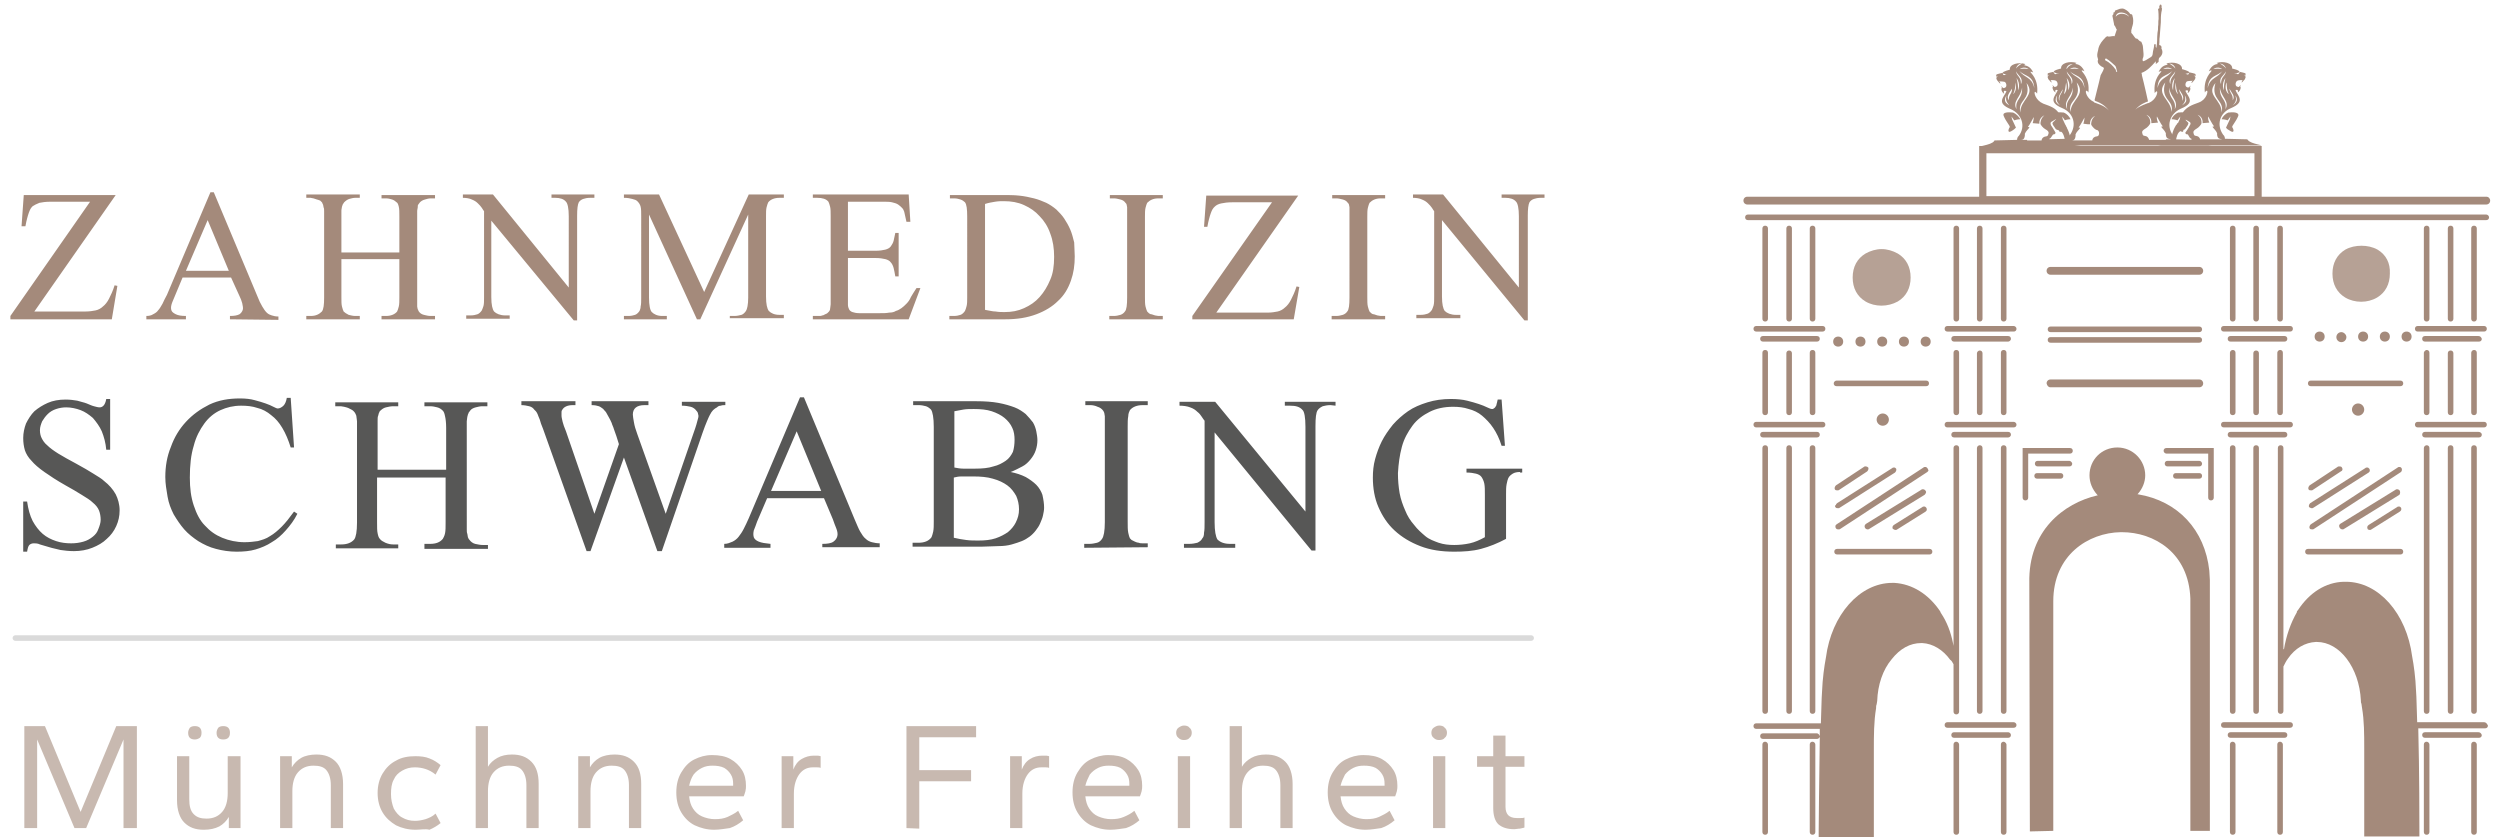 <?xml version="1.0"?>
<svg xmlns="http://www.w3.org/2000/svg" version="1.1" id="Logo" x="0" y="0" viewBox="0 0 447.9 150.8" xml:space="preserve" width="238" height="80">
  <style>
    .st0{fill:#a48a7b}.st4{fill:none}.st5{opacity:.8;fill:#a48a7b;enable-background:new}
  </style>
  <path class="st0" d="M19.7 57.3H1.5v-.6l14.3-20.5H8.7c-.9 0-1.5.1-2 .2-.5.2-.9.4-1.2.6-.1.1-.3.3-.4.5s-.2.4-.3.7c-.1.3-.2.6-.3 1-.1.4-.2.8-.3 1.4h-.7l.4-5.6h16.5L5.8 55.9H15c.7 0 1.3-.1 1.8-.2s1-.4 1.3-.7c.4-.3.8-.8 1.1-1.4.3-.6.7-1.4 1-2.4l.5.1-1 6zm21.2 0v-.6c.8 0 1.3-.1 1.7-.3.3-.2.5-.5.6-.8s0-.7-.1-1.2c-.1-.4-.3-.9-.5-1.3l-1.5-3.3h-8.7l-1.5 3.6c-.2.5-.4.9-.5 1.3-.1.4-.1.7 0 1s.4.5.8.7c.4.2 1 .3 1.8.3v.6h-7.1v-.6c.5 0 .9-.1 1.2-.3.4-.2.7-.4.9-.7.3-.3.5-.7.8-1.2.2-.5.5-1 .8-1.6l7.8-18.4h.6l7.8 18.6c.3.8.6 1.4.9 1.9.3.5.5.8.8 1.1s.6.4.9.5c.3.1.7.2 1.2.2v.6l-8.7-.1zm-4-17.8L33 48.6h7.7l-3.8-9.1zm31.2 17.8v-.6h.8c.9 0 1.6-.3 2-.8.1-.2.2-.5.3-.9.1-.4.1-1 .1-1.7v-6.8H60.9v6.8c0 .8 0 1.3.1 1.7s.2.7.3.9c.2.2.5.4.9.6.4.1.8.2 1.2.2h.8v.6h-9.6v-.6h.8c.9 0 1.5-.3 2-.8.3-.4.4-1.2.4-2.5V37.9c0-.3 0-.5-.1-.7 0-.2-.1-.4-.1-.5-.1-.1-.1-.3-.2-.4l-.3-.3c-.3-.1-.5-.2-.6-.2-.2-.1-.4-.1-.6-.2-.2 0-.4-.1-.5-.1h-.8v-.6h9.6v.6h-.8c-.4 0-.7.1-1.1.2-.3.1-.6.3-.9.6-.1.1-.1.2-.2.3-.1.1-.1.3-.2.5 0 .2-.1.4-.1.7v7.5h10.4v-6.4c0-.8 0-1.4-.1-1.8s-.2-.7-.4-.8c-.2-.2-.5-.4-.8-.5s-.7-.2-1.1-.2h-.8V35h9.6v.6h-.8c-.3 0-.7.1-1 .2-.4.1-.7.3-.9.5-.1.1-.2.3-.3.4-.1.1-.1.3-.1.5s-.1.4-.1.7V55c0 .2.1.4.1.5.1.1.1.3.2.4.2.3.5.5.9.6s.8.2 1.2.2h.8v.6h-9.6zm37.4-21.8c-.5 0-.9.1-1.2.2-.3.1-.6.3-.8.6-.2.4-.3 1.2-.3 2.4v18.8h-.6L87.8 39.6v13.7c0 1.4.2 2.2.5 2.6.4.4 1.1.7 2 .7h.8v.6h-7.8v-.6h.8c.5 0 .9-.1 1.2-.2.3-.1.6-.4.8-.7.1-.2.2-.5.3-.8.1-.4.1-.9.1-1.6V37.9c-.1-.1-.2-.3-.4-.6s-.4-.5-.7-.8c-.3-.3-.6-.5-1.1-.7-.4-.2-1-.3-1.6-.3v-.6h5.4l13.6 16.7V38.8c0-1.4-.2-2.3-.5-2.6-.4-.5-1.1-.7-1.9-.7h-.7v-.6h7.7v.6h-.8zm25.1 21.8v-.6h.8c.5 0 .9-.1 1.3-.2.3-.1.6-.4.8-.7s.4-1.1.4-2.4V38.5l-8.6 18.8h-.6l-8.6-18.8v14.9c0 1.4.2 2.3.5 2.6.4.4 1 .7 1.9.7h.8v.6h-7.7v-.6h.8c.5 0 .9-.1 1.2-.2.3-.1.6-.4.8-.7.1-.2.2-.5.2-.8.1-.4.1-.9.1-1.6V38.8c0-.7 0-1.3-.1-1.7s-.3-.7-.6-1c-.2-.2-.5-.3-.9-.4s-.8-.2-1.5-.2v-.6h6.3l8.1 17.5 8-17.5h6.3v.6h-.8c-.9 0-1.6.3-2 .8-.1.2-.2.5-.3.9s-.1.9-.1 1.5v14.5c0 1.4.2 2.2.5 2.6.4.4 1 .7 1.9.7h.8v.6h-9.7v.2zm32.1 0h-17.2v-.6h1.2c.1 0 .3 0 .5-.1.2 0 .3-.1.5-.2s.3-.1.4-.2l.3-.3c.1-.1.2-.3.2-.5s.1-.5.1-.8V38.8c0-.7 0-1.3-.1-1.7s-.2-.7-.3-.9c-.4-.5-1.1-.7-2-.7h-.8v-.6h17.2l.3 4.9h-.7c-.1-.3-.1-.6-.2-.9-.1-.3-.1-.6-.2-.9-.1-.3-.2-.5-.4-.7s-.4-.4-.7-.6c-.3-.2-.7-.3-1.1-.4-.4-.1-1-.1-1.7-.1h-6.2V45h4.9c.8 0 1.4-.1 1.8-.2.4-.1.8-.3 1-.6s.4-.6.5-1 .2-.9.3-1.4h.6v7.8h-.6c-.1-.6-.2-1.1-.3-1.5s-.3-.8-.5-1c-.2-.3-.6-.5-1-.6s-1-.2-1.8-.2h-4.9v8.4c0 .3.1.6.2.8.1.2.3.4.6.5s.7.2 1.2.2h3.8c.6 0 1.1 0 1.6-.1.5 0 .9-.1 1.2-.3.4-.1.7-.3 1-.5s.6-.5.9-.8c.3-.3.6-.7.8-1.2.3-.5.6-1 1-1.6h.7l-2.1 5.6zM192.5 46c0 1.6-.2 3-.7 4.4s-1.2 2.6-2.3 3.6c-1 1-2.3 1.8-3.9 2.4-1.6.6-3.4.9-5.6.9h-10v-.6h.8c.5 0 .9-.1 1.2-.2.3-.1.6-.4.8-.7.1-.2.2-.5.3-.9s.1-.9.1-1.6V38.9c0-1.4-.1-2.2-.4-2.6-.2-.2-.5-.4-.8-.5s-.7-.2-1.1-.2h-.8V35h9.1c1.2 0 2.4 0 3.3.1 1 .1 1.9.3 2.7.5s1.5.5 2.2.8c.6.3 1.2.7 1.8 1.2.5.5 1 1 1.4 1.6s.8 1.3 1.1 2 .5 1.5.7 2.3c0 .7.1 1.6.1 2.5zm-3.7.1c0-1.5-.2-2.9-.7-4.2-.4-1.2-1.1-2.3-1.9-3.1-.8-.9-1.7-1.5-2.8-2s-2.3-.7-3.6-.7c-.5 0-1 0-1.6.1s-1.2.2-1.8.4v19c.7.1 1.3.3 1.9.3.6.1 1.1.1 1.6.1 1.3 0 2.4-.2 3.5-.7s2-1.1 2.8-2 1.4-1.9 1.9-3.1c.5-1.1.7-2.5.7-4.1zm9.9 11.2v-.6h.8c.5 0 .8-.1 1.2-.2.3-.1.6-.3.8-.6.3-.3.4-1.2.4-2.5V37.2c0-.2-.1-.4-.1-.5s-.1-.2-.2-.3c-.2-.3-.5-.5-.9-.6s-.8-.2-1.1-.2h-.8V35h9.5v.6h-.8c-.9 0-1.5.3-2 .8-.1.2-.2.5-.3.9s-.1 1-.1 1.6v14.4c0 .7 0 1.3.1 1.7s.2.7.3.9l.3.3c.1.1.3.2.5.2.2.1.4.1.6.2.2 0 .4.1.6.1h.8v.6h-9.6zm33.1 0h-18.2v-.6l14.3-20.4h-7.1c-.9 0-1.5.1-2 .2s-.9.3-1.2.6c-.1.1-.3.3-.4.5-.1.2-.2.4-.3.7s-.2.6-.3 1-.2.8-.3 1.4h-.6l.4-5.6h16.5l-14.7 21h9.2c.7 0 1.3-.1 1.8-.2s1-.4 1.3-.7c.4-.3.8-.8 1.1-1.4.3-.6.7-1.4 1-2.4l.5.1-1 5.8zm6.8 0v-.6h.8c.5 0 .8-.1 1.2-.2.3-.1.6-.3.8-.6.3-.3.4-1.2.4-2.5V37.2c0-.2-.1-.4-.1-.5s-.1-.2-.2-.3c-.2-.3-.5-.5-.9-.6s-.8-.2-1.1-.2h-.8V35h9.5v.6h-.8c-.9 0-1.5.3-2 .8-.1.2-.2.5-.3.9s-.1 1-.1 1.6v14.4c0 .7 0 1.3.1 1.7s.2.7.3.9l.3.3c.1.1.3.2.5.2.2.1.4.1.6.2.2 0 .4.1.6.1h.8v.6h-9.6zm37.5-21.8c-.5 0-.9.1-1.2.2-.3.1-.6.3-.8.6-.2.4-.3 1.2-.3 2.4v18.8h-.6l-14.8-18v13.7c0 1.4.2 2.2.5 2.6.4.4 1.1.7 2 .7h.8v.6h-7.9v-.6h.8c.5 0 .9-.1 1.2-.2.3-.1.6-.4.8-.7.1-.2.2-.5.3-.8.1-.4.1-.9.1-1.6V37.9c-.1-.1-.2-.3-.4-.6s-.4-.5-.7-.8c-.3-.3-.6-.5-1.1-.7-.4-.2-1-.3-1.6-.3v-.6h5.4l13.6 16.7V38.8c0-1.4-.2-2.3-.5-2.6-.4-.5-1.1-.7-1.9-.7h-.7v-.6h7.7v.6h-.7z"/>
  <path d="M21.1 91.6c0 1-.2 1.9-.6 2.8s-1 1.7-1.7 2.3c-.7.7-1.6 1.2-2.6 1.6s-2.1.6-3.3.6c-.9 0-1.7-.1-2.4-.2-.7-.2-1.4-.3-2-.5-.7-.2-1.3-.4-1.7-.5-.4-.2-.8-.2-1.1-.2-.3 0-.6.1-.8.3-.2.2-.3.6-.4 1.2h-.7v-9h.7c.2 1.4.5 2.5 1 3.5.5.9 1.1 1.7 1.8 2.3.7.6 1.5 1 2.4 1.3s1.8.4 2.7.4c.8 0 1.5-.1 2.2-.3.7-.2 1.2-.5 1.7-.9s.8-.8 1-1.4c.2-.5.4-1.1.4-1.6 0-.6-.1-1.2-.3-1.7-.2-.5-.6-1-1.1-1.4-.5-.5-1.2-.9-2-1.4-.8-.5-1.8-1.1-2.9-1.7-1.6-.9-2.8-1.7-3.8-2.4s-1.8-1.4-2.3-2c-.6-.6-1-1.3-1.2-1.9-.2-.7-.3-1.4-.3-2.2 0-.9.2-1.8.5-2.6.4-.8.9-1.6 1.5-2.2.7-.6 1.5-1.1 2.4-1.5s2-.6 3.2-.6c.8 0 1.5.1 2.1.2.6.2 1.2.3 1.7.5s.9.4 1.3.5.7.2 1 .2.5-.1.7-.3c.2-.2.4-.6.5-1.2h.7v9.1h-.7c-.1-1.2-.4-2.3-.8-3.3-.4-.9-1-1.7-1.6-2.4-.7-.6-1.4-1.1-2.2-1.4-.8-.3-1.7-.5-2.6-.5-.6 0-1.2.1-1.8.3-.6.2-1.1.5-1.5.9s-.7.8-1 1.3c-.2.5-.4 1-.4 1.6 0 .5.1 1 .3 1.4s.5.9 1 1.3c.5.5 1.2 1 2 1.5s1.9 1.1 3.2 1.8c1.3.7 2.3 1.3 3.1 1.8.8.5 1.5.9 1.9 1.3.9.7 1.6 1.5 2.1 2.4.4.8.7 1.8.7 2.9zm31.9.6c-.6 1.2-1.3 2.1-2.1 3-.7.8-1.6 1.6-2.5 2.1-.9.6-1.9 1-2.9 1.3s-2.2.4-3.4.4c-1.3 0-2.6-.2-3.7-.5-1.2-.3-2.2-.8-3.2-1.4-.9-.6-1.8-1.3-2.5-2.1s-1.3-1.7-1.9-2.7c-.5-1-.9-2-1.1-3.2s-.4-2.3-.4-3.5c0-1.9.3-3.7 1-5.4.6-1.7 1.5-3.2 2.7-4.5s2.6-2.3 4.2-3.1c1.7-.8 3.5-1.1 5.5-1.1 1 0 1.9.1 2.6.3.8.2 1.4.4 2 .6s1 .4 1.4.6.6.3.8.3c.3 0 .7-.2 1-.5s.5-.8.6-1.4h.7l.6 8.9h-.6c-.4-1.3-.9-2.5-1.5-3.5s-1.2-1.7-2-2.3c-.7-.6-1.6-1.1-2.5-1.3-.9-.3-1.8-.4-2.9-.4-1.4 0-2.6.3-3.7.8s-2.1 1.3-2.9 2.4c-.8 1.1-1.5 2.4-1.9 4-.5 1.6-.7 3.5-.7 5.7 0 1.9.2 3.5.7 5s1.1 2.7 2 3.6c.9 1 1.9 1.7 3.1 2.2 1.2.5 2.6.8 4 .8.9 0 1.7-.1 2.4-.2.7-.2 1.5-.4 2.2-.9.7-.4 1.4-1 2.1-1.7.7-.7 1.4-1.6 2.2-2.7l.6.4zm22.8 6.1v-.7h1c1.1 0 1.8-.3 2.3-.9.1-.2.3-.5.4-1s.1-1.1.1-2v-8H67.3v8c0 .9 0 1.6.1 2 .1.5.2.8.4 1 .2.3.6.5 1 .7.5.2.9.3 1.4.3h.9v.7H59.9v-.7h1c1 0 1.8-.3 2.3-.9.3-.4.5-1.4.5-3V75.6c0-.3-.1-.6-.1-.8 0-.2-.1-.4-.2-.6s-.2-.3-.3-.4c-.1-.1-.2-.2-.4-.3l-.6-.3c-.2-.1-.4-.1-.7-.2-.2 0-.4-.1-.6-.1h-1v-.7h11.3v.7h-.9c-.4 0-.9.1-1.3.2s-.7.3-1 .6c-.1 0-.1.1-.2.3-.1.1-.1.3-.2.6-.1.2-.1.5-.1.9v8.8h12.3v-7.5c0-1-.1-1.7-.2-2.1-.1-.5-.2-.8-.4-1-.3-.3-.6-.5-1-.6s-.8-.2-1.3-.2h-1v-.7h11.3v.7h-.9c-.4 0-.8.1-1.2.2-.4.1-.8.3-1 .6-.1.2-.3.3-.3.5-.1.1-.1.3-.2.6 0 .2-.1.5-.1.8V95c0 .3 0 .6.1.8 0 .2.1.4.1.6.1.2.1.3.3.5.2.3.6.6 1 .7.5.1.9.2 1.4.2h.9v.7H75.8v-.2zm54-25.6c-.3 0-.6 0-.8.1-.3 0-.5.1-.7.3-.2.1-.5.3-.7.5s-.4.5-.6.9c-.1.2-.3.6-.5 1.1s-.5 1.2-.8 2.1l-7.3 21.2h-.8l-6-16.8-6 16.8h-.7L97.1 77c-.3-.7-.5-1.3-.6-1.7-.2-.4-.3-.8-.4-1s-.2-.4-.3-.5l-.3-.3c-.2-.3-.5-.5-.9-.6s-.9-.2-1.4-.2V72h9.7v.7h-.5c-.9 0-1.6.3-1.9.9-.1.1-.1.3-.1.4v.6c0 .3.1.6.2 1.1.1.4.3 1 .6 1.7l5.1 14.8 4.4-12.5c-.3-1-.6-1.9-.9-2.7-.1-.4-.3-.7-.4-1.1-.2-.4-.3-.7-.5-1s-.3-.6-.5-.9-.4-.4-.5-.6c-.3-.2-.5-.4-.8-.5s-.7-.2-1.3-.2V72H116v.7h-.7c-1.4 0-2.1.6-2.1 1.7 0 .3.1.8.2 1.4s.3 1.3.6 2.1l5.1 14.3 5-14.5c.2-.6.4-1.1.5-1.5s.2-.8.3-1.1c.1-.3.1-.6 0-.8 0-.2-.1-.4-.3-.6-.2-.3-.6-.6-1-.7s-1-.2-1.6-.2v-.7h7.8v.6zm17.4 25.6v-.7c.9 0 1.6-.1 2-.4s.6-.6.7-1c.1-.4 0-.9-.2-1.4s-.4-1-.6-1.6l-1.6-3.8h-10.2l-1.8 4.2c-.2.6-.4 1.1-.6 1.6-.1.5-.1.8 0 1.2.1.3.4.6.9.8.5.2 1.1.3 2.1.4v.7h-8.3v-.7c.6 0 1-.2 1.5-.4.4-.2.8-.5 1.1-.9s.6-.8.9-1.4c.3-.6.6-1.2.9-1.9l9.2-21.7h.7l9.1 21.9c.4.9.7 1.7 1 2.2s.6 1 1 1.3c.3.3.7.5 1.1.6.4.1.9.2 1.4.2v.7h-10.3v.1zm-4.6-20.9L138 88.1h9l-4.4-10.7zM187 91.1c0 .5-.1.9-.2 1.4-.1.5-.3.9-.5 1.4s-.5.9-.8 1.3-.7.8-1.1 1.1c-.4.3-.9.6-1.4.8-.5.2-1.1.4-1.8.6s-1.5.3-2.4.3-1.9.1-3 .1h-12.4v-.7h1c1.1 0 1.9-.3 2.4-1 .1-.2.2-.6.3-1 .1-.5.1-1.1.1-1.8v-17c0-1.6-.2-2.7-.5-3.1-.3-.3-.6-.5-.9-.6-.4-.1-.8-.2-1.3-.2h-1V72h11.3c1.6 0 2.9.1 4 .3 1.1.2 2.1.5 2.9.8.8.3 1.5.8 2 1.2.5.5.9 1 1.3 1.5.3.5.5 1.1.6 1.6s.2 1.1.2 1.6c0 .6-.1 1.2-.3 1.8-.2.6-.5 1.1-.9 1.6s-.9 1-1.5 1.3-1.3.7-2.1 1c1 .2 1.9.5 2.7.9.7.4 1.4.9 1.9 1.4s.9 1.2 1.1 1.8c.2.9.3 1.6.3 2.3zm-5.3-12.2c0-.7-.1-1.5-.4-2.1-.3-.7-.8-1.3-1.4-1.8-.6-.5-1.4-.9-2.3-1.2-.9-.3-2-.4-3.2-.4-.7 0-1.3 0-1.9.1-.6.1-1.1.2-1.6.3v10.1c.5.1 1.1.2 1.6.2h2.1c1.3 0 2.4-.1 3.3-.4.9-.2 1.6-.6 2.2-1 .6-.4 1-1 1.3-1.6.2-.6.3-1.4.3-2.2zm.8 12.5c0-.9-.2-1.7-.5-2.4-.4-.7-.9-1.4-1.6-1.9-.7-.5-1.5-.9-2.6-1.2-1-.3-2.2-.4-3.5-.4h-2.1c-.6 0-1 .1-1.4.2v10.8c.8.2 1.5.3 2.2.4s1.5.1 2.2.1c1.2 0 2.2-.1 3.1-.4.9-.3 1.6-.7 2.2-1.1.6-.5 1.1-1.1 1.4-1.7.4-.8.6-1.5.6-2.4zm11.7 6.9v-.7h.9c.5 0 1-.1 1.4-.2s.7-.4.9-.7c.3-.4.5-1.4.5-3v-19c0-.2-.1-.4-.1-.6-.1-.2-.1-.3-.2-.4-.2-.3-.6-.6-1-.7-.4-.2-.9-.3-1.3-.3h-.9V72h11.2v.7h-.9c-1 0-1.8.3-2.3.9-.1.2-.3.6-.3 1.1-.1.5-.1 1.1-.1 1.9v17c0 .9 0 1.5.1 2s.2.8.3 1l.3.3.6.3c.2.1.5.2.7.2.2.1.5.1.7.1h.9v.7l-11.4.1zm44.2-25.6c-.6 0-1 .1-1.4.2-.4.2-.7.4-.9.7-.3.4-.4 1.4-.4 2.9v22.3h-.7l-17.4-21.2v16.1c0 1.6.2 2.6.5 3.1.5.5 1.2.8 2.3.8h.9v.7h-9.2v-.7h.9c.6 0 1.1-.1 1.5-.2.4-.2.7-.4.9-.8.2-.2.3-.5.3-1 .1-.5.1-1.1.1-1.9V75.5c-.1-.1-.3-.4-.5-.7-.2-.3-.4-.6-.8-.9-.3-.3-.7-.6-1.3-.8-.5-.2-1.2-.3-1.9-.3v-.7h6.4l16.2 19.7V76.6c0-1.7-.2-2.7-.5-3-.5-.6-1.2-.8-2.3-.8h-.9v-.7h9.1v.7l-.9-.1zm34 12c-.5 0-1 .1-1.3.3-.3.2-.6.4-.8.8-.1.2-.2.6-.3 1.1-.1.5-.1 1.1-.1 1.8v8c-1.5.8-3 1.4-4.5 1.8s-3.1.5-4.8.5c-2.3 0-4.3-.3-6.1-1-1.8-.7-3.3-1.6-4.6-2.8-1.3-1.2-2.2-2.6-2.9-4.2s-1-3.4-1-5.3c0-1.1.1-2.2.4-3.3.3-1.1.7-2.2 1.2-3.2s1.2-2 2-3c.8-.9 1.7-1.7 2.7-2.4 1-.7 2.2-1.2 3.5-1.6s2.7-.6 4.2-.6c1.1 0 2.1.1 2.9.3.8.2 1.5.4 2.1.6s1.1.4 1.5.6.7.3.9.3c.1 0 .2 0 .3-.1s.2-.1.3-.3c.1-.1.2-.3.2-.5.1-.2.1-.5.2-.8h.7l.6 8.3h-.6c-.4-1.3-.9-2.3-1.5-3.2-.6-.9-1.3-1.6-2-2.2s-1.6-1-2.4-1.2c-.9-.3-1.8-.4-2.8-.4-1.6 0-3 .3-4.2.9s-2.3 1.4-3.1 2.5c-.8 1.1-1.5 2.3-1.9 3.8s-.6 3-.7 4.7c0 1.3.1 2.4.3 3.6.2 1.1.6 2.2 1 3.1.4 1 .9 1.8 1.6 2.6.6.8 1.3 1.4 2 2s1.6.9 2.4 1.2c.9.3 1.8.4 2.8.4.9 0 1.9-.1 2.8-.3.9-.2 1.8-.6 2.7-1.1v-7.6c0-.8 0-1.5-.1-2s-.3-.9-.5-1.2-.6-.5-1-.6-1-.2-1.7-.2v-.7h10v.7h-.4v-.1z" fill="#575756"/>
  <path d="M4 148.6v-18.3h3.7l6.4 15.4 6.4-15.4h3.7v18.3h-2.4v-15.9l-6.7 15.9H13l-6.7-15.9v15.9H4zm32.2.3c-1.5 0-2.6-.4-3.5-1.3-.8-.8-1.3-2.2-1.3-4v-7.9h2.2v7.7c0 1.2.2 2.1.8 2.7s1.3.8 2.3.8c1.2 0 2.1-.4 2.8-1.2s1-2 1-3.4v-6.6h2.3v12.9h-2.1v-2c-.4.7-1 1.3-1.7 1.7-.8.4-1.7.6-2.8.6zm-1.6-16.2c-.4 0-.7-.1-.9-.3s-.3-.5-.3-.9c0-.3.1-.6.3-.9.2-.2.5-.3.9-.3s.7.1.9.3.3.5.3.9-.1.7-.3.9c-.3.2-.6.3-.9.3zm5.1 0c-.4 0-.7-.1-.9-.3s-.3-.5-.3-.9c0-.3.1-.6.3-.9.2-.2.5-.3.9-.3s.7.1.9.3.3.5.3.9-.1.7-.3.9-.5.3-.9.3zm10.2 15.9v-12.9H52v2c.4-.7 1-1.3 1.7-1.7s1.7-.6 2.7-.6c1.5 0 2.6.4 3.5 1.3.8.8 1.3 2.2 1.3 4v7.9H59v-7.7c0-1.2-.3-2.1-.8-2.7-.5-.6-1.3-.8-2.3-.8-1.2 0-2.1.4-2.8 1.2s-1 2-1 3.4v6.6h-2.2zm24.3.3c-1.3 0-2.5-.3-3.5-.8-1-.6-1.8-1.3-2.4-2.3s-.9-2.2-.9-3.5.3-2.5.9-3.5 1.4-1.8 2.4-2.3c1-.6 2.2-.8 3.5-.8.9 0 1.8.1 2.5.4.8.3 1.4.7 2 1.2l-.9 1.7c-.6-.5-1.2-.8-1.8-1-.6-.2-1.3-.3-1.9-.3-.9 0-1.6.2-2.3.6-.7.4-1.2.9-1.5 1.6-.4.7-.5 1.6-.5 2.6s.2 1.8.5 2.6c.4.7.9 1.3 1.5 1.6.7.4 1.4.6 2.3.6.6 0 1.2-.1 1.9-.3.6-.2 1.3-.5 1.8-1l.9 1.7c-.6.5-1.3.9-2 1.2-.7-.2-1.6 0-2.5 0zm10.8-.3v-18.3h2.2v7.3c.4-.7 1-1.2 1.7-1.6.7-.4 1.6-.6 2.6-.6 1.5 0 2.6.4 3.5 1.3s1.3 2.2 1.3 4v7.9h-2.2v-7.7c0-1.2-.3-2.1-.8-2.7-.5-.6-1.3-.8-2.3-.8-1.2 0-2.1.4-2.8 1.2-.7.8-1 2-1 3.4v6.6H85zm18.4 0v-12.9h2.1v2c.4-.7 1-1.3 1.7-1.7s1.7-.6 2.7-.6c1.5 0 2.6.4 3.5 1.3s1.3 2.2 1.3 4v7.9h-2.2v-7.7c0-1.2-.3-2.1-.8-2.7-.5-.6-1.3-.8-2.3-.8-1.2 0-2.1.4-2.8 1.2-.7.8-1 2-1 3.4v6.6h-2.2zm24.4.3c-1.3 0-2.4-.3-3.5-.8-1-.5-1.8-1.3-2.4-2.3s-.9-2.2-.9-3.6.3-2.6.9-3.6 1.3-1.8 2.3-2.3 2-.8 3.2-.8c1.3 0 2.4.2 3.3.7.9.5 1.6 1.2 2.1 2s.7 1.8.7 2.8c0 .3 0 .6-.1 1s-.2.6-.3.9h-9.8c.1.9.3 1.6.7 2.2.4.6.9 1.1 1.6 1.4.7.3 1.5.5 2.3.5.9 0 1.6-.1 2.3-.4.6-.3 1.3-.6 1.9-1.1l.9 1.7c-.7.6-1.5 1.1-2.4 1.4-.8.1-1.8.3-2.8.3zm-4.5-7.9h7.9v-.3c0-.7-.1-1.2-.4-1.7-.3-.5-.7-.9-1.2-1.2-.6-.3-1.3-.4-2.1-.4-.7 0-1.3.1-1.9.4-.6.3-1.1.7-1.5 1.2-.4.6-.6 1.2-.8 2zm16.6 7.6v-12.9h2.1v2.4c.3-.8.8-1.5 1.5-1.9s1.4-.6 2.2-.6h.7c.2 0 .4.1.5.1v2.1c-.2-.1-.5-.1-.7-.1h-.7c-1 0-1.8.4-2.4 1.2-.6.8-1 2-1 3.5v6.2h-2.2zm22.4 0v-18.3h12.5v2h-10.2v5.9h9.3v2h-9.3v8.5l-2.3-.1zm18.6 0v-12.9h2.1v2.4c.3-.8.8-1.5 1.5-1.9.6-.4 1.4-.6 2.2-.6h.7c.2 0 .4.1.5.1v2.1c-.2-.1-.5-.1-.7-.1h-.7c-1 0-1.8.4-2.4 1.2-.6.8-1 2-1 3.5v6.2h-2.2zm18 .3c-1.3 0-2.4-.3-3.5-.8-1-.5-1.8-1.3-2.4-2.3s-.9-2.2-.9-3.6.3-2.6.9-3.6c.6-1 1.3-1.8 2.3-2.3s2-.8 3.2-.8c1.3 0 2.4.2 3.3.7.9.5 1.6 1.2 2.1 2s.7 1.8.7 2.8c0 .3 0 .6-.1 1s-.2.6-.3.9h-9.8c.1.9.3 1.6.7 2.2.4.6.9 1.1 1.6 1.4.7.3 1.5.5 2.3.5.9 0 1.6-.1 2.3-.4.7-.3 1.3-.6 1.9-1.1l.9 1.7c-.7.6-1.5 1.1-2.4 1.4-.8.1-1.8.3-2.8.3zm-4.5-7.9h7.9v-.3c0-.7-.1-1.2-.4-1.7-.3-.5-.7-.9-1.2-1.2-.6-.3-1.3-.4-2.1-.4-.7 0-1.3.1-1.9.4-.6.3-1.1.7-1.5 1.2-.3.6-.6 1.2-.8 2zm17.7-8.2c-.4 0-.7-.1-1-.4-.3-.2-.4-.6-.4-.9s.1-.7.4-.9c.3-.2.6-.4 1-.4s.8.1 1 .4c.3.2.4.6.4.9s-.1.7-.4.9c-.2.3-.6.4-1 .4zm-1.1 15.8v-12.9h2.2v12.9H211zm9.3 0v-18.3h2.2v7.3c.4-.7 1-1.2 1.7-1.6.7-.4 1.6-.6 2.6-.6 1.5 0 2.6.4 3.5 1.3.8.8 1.3 2.2 1.3 4v7.9h-2.2v-7.7c0-1.2-.3-2.1-.8-2.7-.5-.6-1.3-.8-2.3-.8-1.2 0-2.1.4-2.8 1.2s-1 2-1 3.4v6.6h-2.2zm24.4.3c-1.3 0-2.4-.3-3.5-.8-1-.5-1.8-1.3-2.4-2.3-.6-1-.9-2.2-.9-3.6s.3-2.6.9-3.6c.6-1 1.3-1.8 2.3-2.3s2-.8 3.2-.8c1.3 0 2.4.2 3.3.7.9.5 1.6 1.2 2.1 2s.7 1.8.7 2.8c0 .3 0 .6-.1 1s-.2.6-.3.9h-9.8c.1.9.3 1.6.7 2.2.4.6.9 1.1 1.6 1.4.7.3 1.5.5 2.3.5.9 0 1.6-.1 2.3-.4.6-.3 1.3-.6 1.9-1.1l.9 1.7c-.7.6-1.5 1.1-2.4 1.4-.8.1-1.8.3-2.8.3zm-4.5-7.9h7.9v-.3c0-.7-.1-1.2-.4-1.7-.3-.5-.7-.9-1.2-1.2-.6-.3-1.3-.4-2.1-.4-.7 0-1.3.1-1.9.4-.6.3-1.1.7-1.5 1.2-.3.6-.6 1.2-.8 2zm17.7-8.2c-.4 0-.7-.1-1-.4-.3-.2-.4-.6-.4-.9s.1-.7.4-.9.6-.4 1-.4.8.1 1 .4c.3.2.4.6.4.9s-.1.7-.4.9c-.2.3-.6.4-1 .4zm-1.1 15.8v-12.9h2.2v12.9h-2.2zm14.6.2c-1.3 0-2.2-.3-2.9-.9-.6-.6-.9-1.6-.9-2.9v-7.4h-2.9v-1.9h2.9V132h2.2v3.7h3.4v1.9h-3.4v7.2c0 .7.2 1.2.5 1.5s.8.5 1.5.5h.7c.3 0 .5 0 .7-.1v1.8c-.2.1-.5.1-.8.2-.4 0-.7.1-1 .1z" fill="#c8b9b0"/>
  <path d="M274.4 114.5H2.4" fill="none" stroke="#dadada" stroke-width="1.002" stroke-linecap="round" stroke-miterlimit="10"/>
  <path class="st4" d="M356.2 27.6h47.9v7.5h-47.9v-7.5z"/>
  <path class="st5" d="M426.3 44.8c-.9-.5-1.9-.7-2.9-.7s-2 .2-2.9.7c-1.5.9-2.3 2.4-2.3 4.3s.8 3.4 2.3 4.3c1.7 1 4 1 5.7 0 1.5-.9 2.3-2.4 2.3-4.3.1-1.9-.7-3.4-2.2-4.3z"/>
  <circle class="st0" cx="415.9" cy="60.4" r=".9"/>
  <path class="st0" d="M419.8 59.6c-.5 0-.9.4-.9.9s.4.9.9.9.9-.4.9-.9-.5-.9-.9-.9z"/>
  <circle class="st0" cx="423.7" cy="60.4" r=".9"/>
  <circle class="st0" cx="427.6" cy="60.4" r=".9"/>
  <circle class="st0" cx="431.5" cy="60.4" r=".9"/>
  <path class="st0" d="M422.8 72.4c-.6 0-1.1.5-1.1 1.1s.5 1.1 1.1 1.1 1.1-.5 1.1-1.1-.5-1.1-1.1-1.1z"/>
  <path class="st5" d="M340.2 45.5c-.9-.5-1.9-.8-2.9-.8s-2 .3-2.9.8c-1.5.9-2.3 2.4-2.3 4.3s.8 3.4 2.3 4.3c1.7 1 4 1 5.8 0 1.5-.9 2.3-2.4 2.3-4.3s-.8-3.4-2.3-4.3z"/>
  <path class="st0" d="M337.5 74.2c-.6 0-1.1.5-1.1 1.1s.5 1.1 1.1 1.1 1.1-.5 1.1-1.1-.5-1.1-1.1-1.1z"/>
  <circle class="st0" cx="329.5" cy="61.3" r=".9"/>
  <circle class="st0" cx="333.5" cy="61.3" r=".9"/>
  <circle class="st0" cx="337.4" cy="61.3" r=".9"/>
  <circle class="st0" cx="341.3" cy="61.3" r=".9"/>
  <circle class="st0" cx="345.2" cy="61.3" r=".9"/>
  <path class="st0" d="M350.2 119.2v8.5c0 .3.2.5.5.5s.5-.2.5-.5V80.4c0-.3-.2-.5-.5-.5s-.5.2-.5.5v35.5l-.1-.5c-.4-2-1.1-3.8-2.1-5.3-.1-.1-.1-.2-.2-.4-2.1-3.1-5-4.9-8.2-5.1h-.4c-5.8 0-10.9 5.7-11.9 13.4-.3 1.6-.6 3.7-.7 6.2-.1 1.3-.1 3.1-.2 5.5v.1h-11.6c-.3 0-.5.2-.5.5s.2.5.5.5h11.4v1.3l-.1-.2c-.1-.2-.3-.3-.4-.3H316c-.3 0-.5.2-.5.5s.2.5.5.5h9.7c.2 0 .3-.1.4-.2l.1-.2v.2c-.1 7-.2 15.2-.2 16.8v1h9.9v-15.7c0-2.5 0-5 .4-7.4 0-.2 0-.5.1-.7 0-.2.1-.4.1-.6.1-2.9 1-5.6 2.6-7.5 1.5-1.9 3.3-2.9 5.3-2.9h.2c1.9.1 3.7 1.2 5 3 .2.1.4.4.6.8zm14.2-19c0-.2.1-.4.1-.5 0 .2-.1.3-.1.5zm2.1-5.1c.1-.1.2-.3.3-.4-.1.2-.2.3-.3.4z"/>
  <path class="st0" d="M368.1 149.1v-41.2c0-8.3 6.3-12.3 12.1-12.4h.2c5.8 0 12 3.7 12.3 11.9v41.7h3.5v-45l-.1-1.7c-.8-7.3-5.6-12.5-12.8-13.7h-.1l.1-.1c.8-.9 1.3-2.1 1.3-3.3 0-2.7-2.2-5-5-5s-5 2.2-5 5c0 1.3.5 2.5 1.4 3.5l.1.1h-.1c-6 1.4-12.4 6.3-12.2 15.7v.1l.1 44.5 4.2-.1z"/>
  <path class="st0" d="M365.2 97.6c.1-.2.2-.4.2-.5 0 .1-.1.3-.2.5zm-1.2 5.5v-.3.3zm-47.6 30c-.3 0-.5.2-.5.5v15.7c0 .3.2.5.5.5s.5-.2.5-.5v-15.7c0-.2-.2-.5-.5-.5zm8.5 0c-.3 0-.5.2-.5.5v15.7c0 .3.2.5.5.5s.5-.2.5-.5v-15.7c0-.2-.2-.5-.5-.5zm-9-59.1c0 .3.2.5.5.5s.5-.2.5-.5V63.3c0-.3-.2-.5-.5-.5s-.5.2-.5.5V74zm8.5 0c0 .3.2.5.5.5s.5-.2.5-.5V63.3c0-.3-.2-.5-.5-.5s-.5.2-.5.5V74zm-7.5-16.8V41c0-.3-.2-.5-.5-.5s-.5.2-.5.5v16.2c0 .3.2.5.5.5s.5-.2.5-.5zm8.5 0V41c0-.3-.2-.5-.5-.5s-.5.2-.5.5v16.2c0 .3.2.5.5.5s.5-.2.5-.5zm-9.5 70.4c0 .3.2.5.5.5s.5-.2.5-.5V80.4c0-.3-.2-.5-.5-.5s-.5.2-.5.5v47.2zm4.3-47.2v47.2c0 .3.2.5.5.5s.5-.2.5-.5V80.4c0-.3-.2-.5-.5-.5s-.5.2-.5.5zm0-17V74c0 .3.2.5.5.5s.5-.2.5-.5V63.4c0-.3-.2-.5-.5-.5s-.5.2-.5.5zm1-22.4c0-.3-.2-.5-.5-.5s-.5.2-.5.5v16.2c0 .3.2.5.5.5s.5-.2.5-.5V41zm3.2 86.6c0 .3.2.5.5.5s.5-.2.5-.5V80.4c0-.3-.2-.5-.5-.5s-.5.2-.5.5v47.2zm-9.6-50.9h11.9c.3 0 .5-.2.5-.5s-.2-.5-.5-.5h-11.9c-.3 0-.5.2-.5.5s.2.5.5.5zm11.4 1.3c0-.3-.2-.5-.5-.5H316c-.3 0-.5.2-.5.5s.2.5.5.5h9.7c.3 0 .5-.2.5-.5zm-11.4-18.5h11.9c.3 0 .5-.2.5-.5s-.2-.5-.5-.5h-11.9c-.3 0-.5.2-.5.5s.2.5.5.5zm11.4 1.3c0-.3-.2-.5-.5-.5H316c-.3 0-.5.2-.5.5s.2.5.5.5h9.7c.3 0 .5-.2.5-.5zm24.5 72.3c-.3 0-.5.2-.5.5v15.7c0 .3.2.5.5.5s.5-.2.5-.5v-15.7c0-.2-.2-.5-.5-.5zm8.5 0c-.3 0-.5.2-.5.5v15.7c0 .3.2.5.5.5s.5-.2.5-.5v-15.7c0-.2-.3-.5-.5-.5zm-9-59.1c0 .3.2.5.5.5s.5-.2.5-.5V63.3c0-.3-.2-.5-.5-.5s-.5.2-.5.5V74zm8.5 0c0 .3.2.5.5.5s.5-.2.5-.5V63.3c0-.3-.2-.5-.5-.5s-.5.2-.5.5V74zm-7.5-16.8V41c0-.3-.2-.5-.5-.5s-.5.2-.5.5v16.2c0 .3.2.5.5.5s.5-.2.5-.5zm8.5 0V41c0-.3-.2-.5-.5-.5s-.5.2-.5.5v16.2c0 .3.2.5.5.5s.5-.2.5-.5zm-5.3 23.2v47.2c0 .3.2.5.5.5s.5-.2.5-.5V80.4c0-.3-.2-.5-.5-.5-.2 0-.5.2-.5.5zm0-17V74c0 .3.2.5.5.5s.5-.2.5-.5V63.4c0-.3-.2-.5-.5-.5-.2 0-.5.2-.5.5zm1-22.4c0-.3-.2-.5-.5-.5s-.5.2-.5.5v16.2c0 .3.2.5.5.5s.5-.2.5-.5V41zm3.3 86.6c0 .3.2.5.5.5s.5-.2.5-.5V80.4c0-.3-.2-.5-.5-.5s-.5.2-.5.5v47.2zm2.3 2h-11.9c-.3 0-.5.2-.5.5s.2.5.5.5H361c.3 0 .5-.2.5-.5s-.3-.5-.5-.5zm-1 1.8h-9.7c-.3 0-.5.2-.5.5s.2.5.5.5h9.7c.3 0 .5-.2.5-.5s-.3-.5-.5-.5zm1-55.7h-11.9c-.3 0-.5.2-.5.5s.2.5.5.5H361c.3 0 .5-.2.5-.5s-.3-.5-.5-.5zm-.5 2.3c0-.3-.2-.5-.5-.5h-9.7c-.3 0-.5.2-.5.5s.2.5.5.5h9.7c.2 0 .5-.2.5-.5zm.5-19.5h-11.9c-.3 0-.5.2-.5.5s.2.5.5.5H361c.3 0 .5-.2.5-.5s-.3-.5-.5-.5zm-.5 2.3c0-.3-.2-.5-.5-.5h-9.7c-.3 0-.5.2-.5.5s.2.5.5.5h9.7c.2 0 .5-.2.5-.5zm39.8 72.3c-.3 0-.5.2-.5.5v15.7c0 .3.2.5.5.5s.5-.2.5-.5v-15.7c0-.2-.2-.5-.5-.5zm8.5 0c-.3 0-.5.2-.5.5v15.7c0 .3.2.5.5.5s.5-.2.5-.5v-15.7c0-.2-.2-.5-.5-.5zm-9-69.8V74c0 .3.2.5.5.5s.5-.2.5-.5V63.3c0-.3-.2-.5-.5-.5s-.5.3-.5.5zm8.5 0V74c0 .3.2.5.5.5s.5-.2.5-.5V63.3c0-.3-.2-.5-.5-.5s-.5.3-.5.5zM400.8 41c0-.3-.2-.5-.5-.5s-.5.2-.5.5v16.2c0 .3.2.5.5.5s.5-.2.5-.5V41zm8.5 0c0-.3-.2-.5-.5-.5s-.5.2-.5.5v16.2c0 .3.2.5.5.5s.5-.2.5-.5V41zm-9.5 39.4v47.2c0 .3.2.5.5.5s.5-.2.5-.5V80.4c0-.3-.2-.5-.5-.5s-.5.2-.5.5zm4.2 47.2c0 .3.2.5.5.5s.5-.2.5-.5V80.4c0-.3-.2-.5-.5-.5s-.5.2-.5.5v47.2zm0-53.6c0 .3.2.5.5.5s.5-.2.5-.5V63.4c0-.3-.2-.5-.5-.5s-.5.2-.5.5V74zm1-16.8V41c0-.3-.2-.5-.5-.5s-.5.2-.5.5v16.2c0 .3.2.5.5.5s.5-.2.5-.5zm5.6 72.4h-11.9c-.3 0-.5.2-.5.5s.2.5.5.5h11.9c.3 0 .5-.2.5-.5s-.2-.5-.5-.5zm-1 1.8h-9.7c-.3 0-.5.2-.5.5s.2.5.5.5h9.7c.3 0 .5-.2.5-.5s-.2-.5-.5-.5zm-10.9-54.7h11.9c.3 0 .5-.2.5-.5s-.2-.5-.5-.5h-11.9c-.3 0-.5.2-.5.5s.2.5.5.5zm10.9.8h-9.7c-.3 0-.5.2-.5.5s.2.5.5.5h9.7c.3 0 .5-.2.5-.5s-.2-.5-.5-.5zM398.2 59c0 .3.2.5.5.5h11.9c.3 0 .5-.2.5-.5s-.2-.5-.5-.5h-11.9c-.3 0-.5.2-.5.5zm11.4 1.3h-9.7c-.3 0-.5.2-.5.5s.2.5.5.5h9.7c.3 0 .5-.2.5-.5s-.2-.5-.5-.5zm25.5 72.8c-.3 0-.5.2-.5.5v15.7c0 .3.2.5.5.5s.5-.2.5-.5v-15.7c0-.2-.2-.5-.5-.5zm8.5 0c-.3 0-.5.2-.5.5v15.7c0 .3.2.5.5.5s.5-.2.5-.5v-15.7c0-.2-.2-.5-.5-.5zm-9-69.8V74c0 .3.2.5.5.5s.5-.2.5-.5V63.3c0-.3-.2-.5-.5-.5-.2 0-.5.3-.5.5zm8.5 0V74c0 .3.2.5.5.5s.5-.2.5-.5V63.3c0-.3-.2-.5-.5-.5s-.5.3-.5.5zM435.6 41c0-.3-.2-.5-.5-.5s-.5.2-.5.5v16.2c0 .3.2.5.5.5s.5-.2.5-.5V41zm8.5 0c0-.3-.2-.5-.5-.5s-.5.2-.5.5v16.2c0 .3.2.5.5.5s.5-.2.5-.5V41zm-9.5 39.4v47.2c0 .3.2.5.5.5s.5-.2.5-.5V80.4c0-.3-.2-.5-.5-.5-.2 0-.5.2-.5.5zm4.3 47.2c0 .3.2.5.5.5s.5-.2.5-.5V80.4c0-.3-.2-.5-.5-.5s-.5.2-.5.5v47.2zm0-53.6c0 .3.2.5.5.5s.5-.2.5-.5V63.4c0-.3-.2-.5-.5-.5s-.5.2-.5.5V74zm1-16.8V41c0-.3-.2-.5-.5-.5s-.5.2-.5.5v16.2c0 .3.2.5.5.5s.5-.2.5-.5zm3.2 23.2v47.2c0 .3.2.5.5.5s.5-.2.5-.5V80.4c0-.3-.2-.5-.5-.5s-.5.2-.5.5z"/>
  <path class="st0" d="M445.4 129.6h-12v-.1c-.1-2.5-.1-4.3-.2-5.5-.1-2.5-.4-4.6-.7-6.2-1-7.7-6-13.4-11.9-13.4h-.4c-3.2.1-6.1 1.9-8.2 5.1-.1.1-.2.2-.2.4-1.1 1.9-1.9 4.2-2.3 6.6h-.1V80.4c0-.3-.2-.5-.5-.5s-.5.2-.5.5v47.2c0 .3.2.5.5.5s.5-.2.5-.5v-8c.3-.6.5-1 .8-1.4 1.3-1.9 3.1-2.9 5-3h.2c4.1 0 7.6 4.6 7.9 10.5 0 .2 0 .4.1.6 0 .2.1.5.1.7.4 2.3.4 4.8.4 7.3v15.8h9.9v-1c0-1.1 0-10.8-.2-18.3v-.1h12c.3 0 .5-.2.5-.5-.2-.4-.4-.6-.7-.6z"/>
  <path class="st0" d="M444.4 131.4h-9.6c-.3 0-.5.2-.5.5s.2.5.5.5h9.7c.3 0 .5-.2.5-.5-.1-.3-.3-.5-.6-.5zm1-55.7h-11.9c-.3 0-.5.2-.5.5s.2.5.5.5h11.9c.3 0 .5-.2.5-.5s-.2-.5-.5-.5zm-1 1.8h-9.6c-.3 0-.5.2-.5.5s.2.5.5.5h9.7c.3 0 .5-.2.5-.5s-.3-.5-.6-.5zm1-19h-11.9c-.3 0-.5.2-.5.5s.2.5.5.5h11.9c.3 0 .5-.2.5-.5s-.2-.5-.5-.5zm-1 1.8h-9.6c-.3 0-.5.2-.5.5s.2.5.5.5h9.7c.3 0 .5-.2.5-.5-.1-.3-.3-.5-.6-.5zm1.4-21.8H313.3c-.3 0-.5.2-.5.5s.2.5.5.5h132.5c.3 0 .5-.2.5-.5s-.3-.5-.5-.5zm0-3.2h-40.3v-9.1h-50.7v9.1h-41.6c-.4 0-.7.3-.7.7s.3.7.7.7h132.6c.4 0 .7-.3.7-.7s-.3-.7-.7-.7zm-41.6-.1h-48.1v-7.7h48.1v7.7zm-74.9 64.3h16.6c.3 0 .5-.2.5-.5s-.2-.5-.5-.5h-16.6c-.3 0-.5.2-.5.5s.2.5.5.5zm84.5 0h16.6c.3 0 .5-.2.5-.5s-.2-.5-.5-.5h-16.6c-.3 0-.5.2-.5.5s.2.5.5.5zm-25.4-18.1h7.5v7.9c0 .3.2.5.5.5s.5-.2.5-.5v-8.9h-8.5c-.3 0-.5.2-.5.5s.3.5.5.5z"/>
  <path class="st0" d="M394.3 82.7h-5.7c-.3 0-.5.2-.5.5s.2.5.5.5h5.7c.3 0 .5-.2.5-.5 0-.2-.2-.5-.5-.5zm0 2.2h-4.2c-.3 0-.5.2-.5.5s.2.5.5.5h4.2c.3 0 .5-.2.5-.5s-.2-.5-.5-.5zm-23.2-4.5h-8.5v8.9c0 .3.2.5.5.5s.5-.2.5-.5v-7.9h7.5c.3 0 .5-.2.5-.5s-.2-.5-.5-.5z"/>
  <path class="st0" d="M371 82.7h-5.7c-.3 0-.5.2-.5.5s.2.5.5.5h5.7c.3 0 .5-.2.5-.5 0-.2-.3-.5-.5-.5zm-5.8 2.2c-.3 0-.5.2-.5.5s.2.5.5.5h4.2c.3 0 .5-.2.5-.5s-.2-.5-.5-.5h-4.2zm2.4-15.4h26.7c.4 0 .7-.3.7-.7 0-.4-.3-.7-.7-.7h-26.7c-.4 0-.7.3-.7.7.1.4.3.7.7.7zm26.7-21.6h-26.7c-.4 0-.7.3-.7.7s.3.7.7.7h26.7c.4 0 .7-.3.7-.7s-.3-.7-.7-.7zm0 10.7h-26.7c-.3 0-.5.2-.5.5s.2.5.5.5h26.7c.3 0 .5-.2.5-.5s-.2-.5-.5-.5zm0 1.9h-26.7c-.3 0-.5.2-.5.5s.2.5.5.5h26.7c.3 0 .5-.2.5-.5s-.2-.5-.5-.5zm20 8.8h16.1c.3 0 .5-.2.5-.5s-.2-.5-.5-.5h-16.1c-.3 0-.5.2-.5.5s.2.5.5.5zm-85.6-.5c0 .3.2.5.5.5h16.1c.3 0 .5-.2.5-.5s-.2-.5-.5-.5h-16.1c-.2 0-.5.2-.5.5zm5.4 15-5 3.3c-.2.2-.3.5-.2.7.1.2.3.2.5.2.1 0 .2 0 .3-.1l5-3.3c.2-.2.3-.5.2-.7-.2-.2-.6-.3-.8-.1zM329 91c.1.2.3.2.5.2.1 0 .2 0 .3-.1l9.9-6.3c.2-.2.3-.5.2-.7-.1-.1-.2-.2-.3-.2h-.1c-.1 0-.2 0-.3.1l-9.9 6.3c-.1.1-.2.2-.2.3-.2.1-.2.3-.1.4zm16.5-7c-.1-.1-.2-.2-.3-.2h-.1c-.1 0-.2 0-.3.1l-15.6 10.2c-.1.1-.2.2-.2.3 0 .1 0 .3.1.4.1.2.3.2.5.2.1 0 .2 0 .3-.1l15.6-10.2c.1-.1.2-.2.2-.3-.1-.2-.1-.3-.2-.4zm-.3 4.1c-.1-.2-.3-.3-.5-.3-.1 0-.2 0-.3.1l-9.9 6.1c-.3.2-.3.5-.2.7.1.2.3.3.5.3.1 0 .2 0 .3-.1l9.9-6.1c.1-.1.2-.2.2-.3.1-.1.1-.3 0-.4zm-5.4 7c.1 0 .2 0 .3-.1l5.1-3.2c.1-.1.2-.2.2-.3 0-.1 0-.3-.1-.4s-.2-.2-.3-.2h-.1c-.1 0-.2 0-.3.1l-5.1 3.2c-.3.2-.3.5-.2.7.2.1.3.2.5.2zm80.1-11.2c-.1-.2-.3-.2-.5-.2-.1 0-.2 0-.3.1l-5 3.3c-.2.2-.3.5-.2.7.1.2.3.2.5.2.1 0 .2 0 .3-.1l5-3.3c.3-.1.4-.4.2-.7zm-5.4 7.3c.1 0 .2 0 .3-.1l9.9-6.3c.1-.1.2-.2.2-.3 0-.1 0-.3-.1-.4s-.2-.2-.3-.2h-.1c-.1 0-.2 0-.3.1l-9.9 6.3c-.2.2-.3.5-.2.7.2.1.3.2.5.2zm16.1-7.2c-.1-.1-.2-.2-.3-.2h-.1c-.1 0-.2 0-.3.1l-15.6 10.2c-.2.2-.3.5-.2.7.1.2.3.2.5.2.1 0 .2 0 .3-.1l15.6-10.2c.2-.2.2-.5.1-.7zm-.3 4.1c-.1-.2-.3-.3-.5-.3-.1 0-.2 0-.3.1l-9.9 6.1c-.1.1-.2.2-.2.3 0 .1 0 .3.1.4.1.2.3.3.5.3.1 0 .2 0 .3-.1l9.9-6.1c.1-.1.2-.4.1-.7zm-5.4 7c.1 0 .2 0 .3-.1l5.1-3.2c.3-.2.3-.5.2-.7-.1-.1-.2-.2-.3-.2h-.1c-.1 0-.2 0-.3.1l-5.1 3.2c-.3.2-.3.5-.2.7 0 .1.2.2.4.2z"/>
  <path d="M369.3 20.9s0 .9.3 1.3c.3.5.4-.1.6.2 0 .1.1.1.2.3.3.5.9 1.6.8 3.2l2.4.4h-18.1c-1.6 0 1.5-.2 2-1 0 0 0-.1.1-.1l4-.1c0-.5.3-.7.3-.7 1.3-1.7.6-3.9-1.4-4.8-2.7-1.1-1.3-2.1-.8-3.2-.1-.1-.7-.3-.4.4-.2 0-.5-.5-.5-.7 0-.2 0-.3.1-.3s-.1-.1-.1-.2c-.1-.4.1.1.2.1.2.1.1.2.5 0 .3-.2.2-.8-.1-1-.3-.1-1.1-.1-1.1-.1s.1 0 .2.1c.4.8-.4-.2-.4-.2-.1-.1-.2-.3-.2-.4-.1-.2.3-.5.3-.5-.1 0-.3.2-.3.2s-.1-.3 0-.4c0-.1 1-.3 1-.3.2 0 .2.2.2.3.1.1.3.1.4 0s.5 0 .5 0l-.6-.1c-.1 0-.2-.1-.3-.1l-.1-.1c0-.3 1.4-.6 1.3-.6-.1-1 1.6-1.4 2.8-1 0 0-.3.2-.2.2.1.1 1 0 1.6 1.3 0 0-.5-.2-.5-.1 0 .2 1.5 1.2 1.2 3.9 0 0-.3-.4-.4-.3-.2.1.1 1.5 1.5 2.1 1.4.5 2.2.8 2.8 1.7l.2.6zm-8.4-.7c-.8-.1-2-.1-1.7.6.4 1 1.1 1.7 1.1 2-.3.4-.5 1.3.5.6.2-.1.4-.3.6-.5l-.7-1.5-.1-.5.5.7s.5-.2 1.1-.2c-.3-.5-.8-1-1.3-1.2zm.4-5.4c0 .1.4 1.4-.4 2.1.3-.6.4-1.3.4-2.1zm-.6 1.1c-.4.7-1.1 1.3-.6 2.1 0-1.1.6-1.1.6-2.1zm-1 1.2c-.5.9-.3 1.3.5 1.8-.5-.6-.7-1-.5-1.8zm1.7-4.8s.2-.9 1.1-.9c-.5.3-.9.6-1.1.9zm.7.1s.7-.6 1.6 0c-.6-.1-1.1-.1-1.6 0zm-.1.3c1 1.1 2.5.7 2.7 3.1-.5-2.1-1.7-1.7-2.7-3.1zm1.3 2.2c.9 3.1-1.7 3-1.1 5.3-.1-2.3 2.8-3.1 1.1-5.3zm-1.9-2.1c.4.8 1.4 1.2.9 2.3 0-1.4-.7-1.3-.9-2.3zm.1 1.2c.2.7.3 1.5.3 2.2 0 0 .5-1.1-.3-2.2zm1 1.7c-.2 1.8-1.8 2.4-1 3.9-.3-1.9 1.1-1.7 1-3.9zm.9 9.4h-1.3c.5 0 .8 0 .9-.8V24c.2-.5.7-.9.8-1.1.1-.2-.4 0-.2-.2s1-1.7 1-1.7c0 .5-.2 1.1-.2 1.1l1.2.1c-.1-1.1.9-1.5.9-1.5-.7.6-.7 1.3-.7 1.5s.5.8.9 1 .7.5.5.9c-.1.5-.5.3-.8.5-.4.2-.4.6-.4.6h-2.6v-.1zm6.3.8s-.1-.6.5-.6c0 0-.1-1-.5-1.5s-1-.4-1.2-.7l-.2-.3s-.5-.6-.3-.8l.7-.7-1 .6s-.2.2 0 .6c.3.4.8 1.3.8 1.3s0 .3-.3.3-.4.7-.8.8v.2s-.1.6.2.6c.4.1 2.1.2 2.1.2zm21.7-5.8c.7-.9 1.4-1.2 2.8-1.7s1.7-2 1.5-2.1-.4.3-.4.3c-.3-2.6 1.2-3.7 1.2-3.9s-.5.1-.5.1c.6-1.3 1.5-1.3 1.6-1.3.1-.1-.2-.2-.2-.2 1.2-.4 2.9 0 2.8 1 0 0 1.4.3 1.3.6 0 0 0 .1-.1.1 0 0-.2.1-.3.1l-.6.1h.5c.1.1.3.2.4 0 .1-.1.1-.2.2-.3 0 0 1 .2 1 .3v.4s-.2-.2-.3-.2c0 0 .4.3.3.5-.1.2-.1.4-.2.4 0 0-.8 1-.4.2 0-.1.2-.1.2-.1s-.7-.1-1.1.1c-.3.2-.4.8-.1 1 .5.2.3.1.5 0 .1 0 .3-.5.2-.1 0 .2-.2.3-.1.2.1 0 .2.1.1.3 0 .2-.3.6-.5.7.2-.6-.3-.5-.4-.4.5 1.1 1.8 2.1-.8 3.2-2 .8-2.7 3-1.4 4.8 0 0 .3.2.3.7l4 .1.1.1c.5.8 3.5 1 2 1h-18.1l2.4-.4c-.1-1.6.5-2.7.8-3.2.1-.1.2-.2.2-.3.2-.3.4.3.6-.2.3-.5.3-1.3.3-1.3l.2-.6zm8.1.1c-.5.2-1 .7-1.2 1.2.6 0 1.1.2 1.1.2l.5-.7-.1.5-.7 1.5c.1.2.4.4.6.5 1 .7.8-.2.5-.6 0-.3.7-1 1.1-2 .2-.7-1-.7-1.8-.6zm-.3-5.4c0 .8.1 1.5.4 2.1-.9-.7-.5-2-.4-2.1zm.5 1.1c.1.9.7 1 .6 2.1.5-.8-.2-1.3-.6-2.1zm1.1 1.2c.2.8.1 1.2-.5 1.8.7-.5 1-.9.5-1.8zm-1.7-4.8c-.2-.3-.6-.6-1.1-.9.9.1 1.1.9 1.1.9zm-.7.1c-.5-.1-1-.1-1.6 0 .9-.6 1.6 0 1.6 0zm.1.3c-1.1 1.5-2.2 1.1-2.7 3.1.2-2.4 1.7-2 2.7-3.1zm-1.3 2.2c-1.8 2.2 1.2 3 1.1 5.3.6-2.3-2-2.2-1.1-5.3zm1.9-2.1c-.2 1-.9.9-.9 2.3-.5-1.1.5-1.5.9-2.3zM399 14c-.8 1.1-.3 2.2-.3 2.2 0-.7.1-1.5.3-2.2zm-1 1.7c-.1 2.2 1.3 2 1 3.9.8-1.5-.8-2.1-1-3.9zm-3.5 9.4s-.1-.4-.4-.6c-.4-.2-.7 0-.8-.5-.2-.5.2-.7.5-.9.4-.2.9-.8.9-1s.1-.9-.7-1.5c0 0 1 .3.9 1.5l1.2-.1s-.3-.6-.2-1.1c0 0 .8 1.5 1 1.7s-.3 0-.2.2c.1.2.6.6.8 1.1v.3c.1.7.4.7.9.8h-3.9v.1zm-3.8.8s1.7-.1 2-.2c.2 0 .2-.6.2-.6v-.2c-.5-.1-.5-.9-.8-.8-.3 0-.3-.3-.3-.3s.6-.8.8-1.3c.3-.4 0-.6 0-.6l-1-.6.7.7c.2.2-.3.8-.3.8l-.2.3c-.2.3-.8.2-1.2.7-.4.5-.5 1.5-.5 1.5.7 0 .6.6.6.6z" fill-rule="evenodd" clip-rule="evenodd" fill="#a48a7b"/>
  <path class="st4" d="M383.6 11.5c0 .1 0 .2.1.3l2.5-2v-.5c-.8.9-1.6 1.7-2.6 2.2zm-5.5 2c-.1-.1 0-.3 0-.4.2-.2.4-.5.5-.8 0-.1 0-.2-.2-.3l-.9 1.2.3.3c0-.1.1-.1.2-.2.1.1 0 .2.1.2zm.9-2.7c0 .2.1.3.1.4h.1c0-.1 0-.2-.1-.3-.1-.2-.1-.5-.2-.6-.5-.5-1.1-.9-1.6-1.5h-.1c-.1 0-.1.1-.1.2v.1c.9.4 1.4 1 1.9 1.7zM370.5 12.8c.2 1 .9.9.9 2.3.4-1.1-.6-1.5-.9-2.3zm.1 1.2c.2.7.3 1.5.3 2.2-.1 0 .5-1.1-.3-2.2zm19.3 5.6c.8-1.5-.8-2.1-1-3.9-.1 2.2 1.3 2 1 3.9zm-17.2-7.2c-.9-.6-1.6 0-1.6 0 .5-.1 1.1-.1 1.6 0zm1 3.4c-.2-2.4-1.7-2-2.7-3.1 1.1 1.4 2.2 1 2.7 3.1zm-3.1 3.8c-.3-1.9 1.1-1.7 1-3.9-.3 1.8-1.9 2.4-1 3.9zm-.2-4.8c0 .8-.1 1.5-.4 2.1.8-.7.4-2 .4-2.1zm1.2-3.3c-1 0-1.1.9-1.1.9.2-.4.5-.7 1.1-.9zm17.5 3.6c0-1.4.7-1.2.9-2.3-.4.8-1.4 1.2-.9 2.3zm-16.8-.2c.9 3.1-1.7 3-1.1 5.3 0-2.3 2.9-3.1 1.1-5.3zm-3.5 2.2c-.5.9-.3 1.3.5 1.8-.6-.6-.8-1-.5-1.8zm20.6-4.7s-.7-.6-1.6 0c.5-.1 1-.1 1.6 0zm.1.3c-1 1.1-2.5.7-2.7 3.1.5-2.1 1.6-1.7 2.7-3.1zm-1.4 2.2c-1.8 2.2 1.2 3 1.1 5.3.7-2.3-2-2.2-1.1-5.3zm2.4 2c-.3-.6-.4-1.3-.4-2.1 0 .1-.4 1.4.4 2.1zm.2-1c.1.9.7 1 .6 2.1.4-.8-.3-1.3-.6-2.1zm1 1.2c.2.8.1 1.2-.5 1.8.8-.5 1-.9.5-1.8zm-1.7-4.8s-.2-.9-1.1-.9c.5.3.9.6 1.1.9z"/>
  <path class="st4" d="M369.2 18.1c0-1.2.6-1.2.6-2.1-.4.7-1.1 1.2-.6 2.1zm20.7-4.1c-.8 1.1-.3 2.2-.3 2.2 0-.7.1-1.5.3-2.2z"/>
  <path class="st0" d="M371.2 21.4c-.2-.5-.7-1-1.2-1.2-.8-.1-2-.1-1.7.6.4 1 1.1 1.7 1.1 2-.3.4-.5 1.3.5.6.2-.1.4-.3.6-.5l-.7-1.5-.1-.5.5.7c-.1 0 .4-.2 1-.2zm21-.6c.3-.7-1-.7-1.7-.6-.5.2-1 .7-1.2 1.2.6 0 1.1.2 1.1.2l.5-.7-.1.5-.7 1.5c.1.2.4.4.6.5 1 .7.8-.2.5-.6-.1-.3.6-1 1-2z"/>
  <path class="st4" d="M370.6 19.6c-.3-1.9 1.1-1.7 1-3.9-.3 1.8-1.9 2.4-1 3.9zm5.2 3.5c-.4-.2-.9-.8-.9-1s-.1-.9.7-1.5c0 0-1 .3-.9 1.5h-.4l-.8-.1s.3-.6.2-1.1c0 0-.8 1.5-1 1.7s.3 0 .2.2c-.1.2-.6.6-.8 1.1v.3c-.1.7-.4.7-.9.8h3.9s.1-.4.4-.6c.4-.2.7 0 .8-.5.1-.3-.2-.6-.5-.8zm-5.4-8.3c0 .8-.1 1.5-.4 2.1.8-.7.4-2 .4-2.1zm-1.2 3.3c0-1.2.6-1.2.6-2.1-.4.7-1.1 1.2-.6 2.1zm3.1-3.2c.9 3.1-1.7 3-1.1 5.3 0-2.3 2.9-3.1 1.1-5.3zm-.7-3.4c-1 0-1.1.9-1.1.9.2-.4.5-.7 1.1-.9zm-1.1 1.3c.2 1 .9.9.9 2.3.4-1.1-.6-1.5-.9-2.3z"/>
  <path class="st4" d="M368.8 17.1c-.5.9-.3 1.3.5 1.8-.6-.6-.8-1-.5-1.8zm1.8-3.1c.2.7.3 1.5.3 2.2-.1 0 .5-1.1-.3-2.2zm3.1 1.8c-.2-2.4-1.7-2-2.7-3.1 1.1 1.4 2.2 1 2.7 3.1zm5.5-4c-.5-.5-.8-.8-1.6-1.3h-.1c-.1 0-.1.1-.1.2v.1c.8.3 1.4 1 1.9 1.7 0 .2.1.3.1.4h.1c0-.1 0-.2-.1-.3 0-.2 0-.6-.2-.8zm-6.5.6c-.9-.6-1.6 0-1.6 0 .5-.1 1.1-.1 1.6 0zm17.2 1.6c-.8 1.1-.3 2.2-.3 2.2 0-.7.1-1.5.3-2.2zm.6 2.9c-.3-.6-.4-1.3-.4-2.1 0 .1-.4 1.4.4 2.1zm-.5-4.6s-.2-.9-1.1-.9c.5.3.9.6 1.1.9zm-.5.4c-1 1.1-2.5.7-2.7 3.1.5-2.1 1.6-1.7 2.7-3.1zm-1.2 11.6V24c-.2-.5-.7-.9-.8-1.1-.1-.2.4 0 .2-.2s-1-1.7-1-1.7c0 .5.2 1.1.2 1.1l-1.1.1h-.1c.1-1.1-.9-1.5-.9-1.5.7.6.7 1.3.7 1.5s-.5.8-.9 1-.7.5-.5.9c.1.5.5.3.8.5.4.2.4.6.4.6h3.9c-.5-.1-.8-.1-.9-.9zm1.1-11.9s-.7-.6-1.6 0c.5-.1 1-.1 1.6 0zm.5 7.2c.8-1.5-.8-2.1-1-3.9-.1 2.2 1.3 2 1 3.9zm.8-3.7c.1.9.7 1 .6 2.1.4-.8-.3-1.3-.6-2.1zm-2.6-1c-1.8 2.2 1.2 3 1.1 5.3.7-2.3-2-2.2-1.1-5.3zm1 .2c0-1.4.7-1.2.9-2.3-.4.8-1.4 1.2-.9 2.3zm2.6 2c.2.8.1 1.2-.5 1.8.8-.5 1-.9.5-1.8z"/>
  <path class="st0" d="M394 25.2s0-.1-.1-.1l-4-.1c0-.5-.3-.7-.3-.7-1.3-1.7-.6-3.9 1.4-4.8 2.7-1.1 1.3-2.1.8-3.2.1-.1.7-.3.4.4.2 0 .5-.5.5-.7 0-.2 0-.3-.1-.3s.1-.1.1-.2c.1-.4-.1.1-.2.1-.2.1-.1.2-.5 0-.3-.2-.2-.8.1-1 .3-.1 1.1-.1 1.1-.1s-.1 0-.2.1c-.4.8.4-.2.4-.2.1-.1.2-.3.2-.4.1-.2-.3-.5-.3-.5.1 0 .3.2.3.2s.1-.3 0-.4c0-.1-1-.3-1-.3-.2 0-.2.2-.2.3-.1.1-.3.1-.4 0s-.5 0-.5 0l.6-.1c.1 0 .2-.1.3-.1l.1-.1c0-.3-1.4-.6-1.3-.6.1-1-1.6-1.4-2.8-1 0 0 .3.2.2.2-.1.1-1 0-1.6 1.3 0 0 .5-.2.5-.1 0 .2-1.5 1.2-1.2 3.9 0 0 .3-.4.4-.3.2.1-.1 1.5-1.5 2.1h-.1c-1.3.5-2.1.8-2.7 1.7.7-.9 1.3-1.5 2.7-2-.6-2.8-1.1-4.7-1.1-4.7v-.1c0-.1 0-.2-.1-.3 1.1-.4 1.8-1.2 2.6-2.1v.5l.5-.4c0-.2 0-.5.1-.7.5-.4.8-1 .4-1.7 0-.1.1-.3-.1-.5-.1-.1-.2 0-.3-.2.1-.4 0-.9.1-1.4.1-.9.1-1.7.2-2.6 0-.6 0-1.2.1-1.8.1-.3.1-.5.1-.8h-.1c.1-.2 0-.4 0-.5-.1-.1-.2-.1-.3 0 0 .1 0 .2-.1.3 0 .1.1.2 0 .3 0 .1-.1 0-.2.1.1.6.1 1.2.1 1.8-.1.5 0 .9-.1 1.4 0 .4 0 .7-.1 1.1-.1.9 0 1.8-.2 2.7-.2-.2-.1-.4-.1-.6-.1-.1-.2-.1-.3 0 0 .4-.1.8-.2 1.2-.1.9-.1.9-.8 1.3-.3.2-.6.4-1 .5-.1-.2-.1-.4 0-.6.1-.2.1-.5.1-.7 0-.4-.1-.8-.1-1.2s-.2-.7-.3-1c-.4-.1-.5-.4-.8-.6 0 0-.1.1-.2 0-.3-.3-.5-.7-.8-1v-.5c.1-.2.1-.5.2-.7.2-.6.2-1.3 0-1.9 0-.1 0-.1-.1-.2s-.2 0-.3-.1c-.2-.3-.5-.6-.9-.8-.3-.2-.6-.2-1-.1-.3.1-.5.2-.8.3-.1.1 0 .2-.1.3-.1 0-.2 0-.2.1v.3c-.1-.1-.1.2-.2.2l.3 1.5c0 .1 0 .2.1.3.2.2.2.5.4.7-.1.4-.3.8-.4 1.2-.5-.1-.9.2-1.3 0-.1.1-.3.1-.3.2-.6.6-1.1 1.2-1.3 2 0 .2-.1.4-.1.5-.1.4-.2.8 0 1.3 0 .1.1.2 0 .3-.1.5.2.8.6 1.1.2.1.4.2.5.3-.1.5-.4.9-.6 1.3 0 0-.4 1.8-1.1 4.5 0 0 .1 0 .1.1 1.4.5 2 1.1 2.7 2-.7-.9-1.4-1.2-2.8-1.7 0 0-.1 0-.1-.1-1.3-.6-1.6-1.9-1.4-2s.4.3.4.3c.3-2.6-1.2-3.7-1.2-3.9s.5.1.5.1c-.6-1.3-1.5-1.3-1.6-1.3-.1-.1.2-.2.2-.2-1.2-.4-2.9 0-2.8 1 0 0-1.4.3-1.3.6 0 0 0 .1.1.1 0 0 .2.1.3.1l.6.1h-.5c-.1.1-.3.2-.4 0-.1-.1-.1-.2-.2-.3 0 0-1 .2-1 .3v.4s.2-.2.3-.2c0 0-.4.3-.3.5s.1.4.2.4c0 0 .8 1 .4.2 0-.1-.2-.1-.2-.1s.7-.1 1.1.1c.3.2.4.8.1 1-.5.2-.3.1-.5 0-.1 0-.3-.5-.2-.1 0 .2.2.3.1.2-.1 0-.2.1-.1.3 0 .2.3.6.5.7-.2-.6.3-.5.4-.4-.5 1.1-1.8 2.1.8 3.2 2 .8 2.7 3 1.4 4.8 0 0-.3.2-.3.7l-4 .1-.1.1c-.5.8-3.5 1-2 1h31.5c1.3.1-1.7-.1-2.2-.9zm-20.3-9.4c-.5-2.1-1.6-1.7-2.7-3.1 1 1.1 2.5.7 2.7 3.1zm-3.2-3c.4.8 1.4 1.2.9 2.3 0-1.4-.7-1.3-.9-2.3zm.3 3.4c0-.7-.1-1.5-.3-2.2.9 1.1.3 2.2.3 2.2zm1.9-3.8c-.5-.1-1-.1-1.6 0 0 0 .7-.6 1.6 0zm-1.1-.9c-.5.2-.9.5-1.1.9-.1-.1.1-.9 1.1-.9zm-2.8 5.6c-.2.8-.1 1.2.5 1.8-.8-.5-1-.9-.5-1.8zm.4 1c-.4-.8.3-1.4.6-2.1-.1.9-.7.9-.6 2.1zm1.2-3.3c0 .1.4 1.4-.4 2.1.2-.6.3-1.3.4-2.1zm.2 4.8c-.8-1.5.8-2.1 1-3.9.1 2.2-1.4 2-1 3.9zm.6.5c-.6-2.2 2.1-2.1 1.1-5.3 1.8 2.3-1.1 3.1-1.1 5.3zm5.1 4c-.1.5-.5.3-.8.5-.4.2-.4.6-.4.6h-3.9c.5 0 .8 0 .9-.8v-.3c.2-.5.7-.9.8-1.1.1-.2-.4 0-.2-.2s1-1.7 1-1.7c0 .5-.2 1.1-.2 1.1l.8.1h.4c-.1-1.1.9-1.5.9-1.5-.7.6-.7 1.3-.7 1.5s.5.8.9 1c.3 0 .6.3.5.8zm3.1-11.2c0-.1-.1-.3-.1-.4-.5-.7-1.1-1.3-1.9-1.7v-.1c0-.1 0-.1.1-.2h.1c.8.5 1 .8 1.6 1.3.2.2.2.6.3.8 0 .1 0 .2.1.3h-.2zm-.1-9.9c.2-1.2 2-.8 2.4 0-.6-.6-1.8-.8-2.4 0zm10 17.1c0-2.2-2.9-3.1-1.1-5.3-1 3.2 1.7 3.1 1.1 5.3zm.6-.5c.3-1.9-1.1-1.7-1-3.9.2 1.8 1.8 2.4 1 3.9zm-.8-4.5c-.5-1.1.5-1.5.9-2.3-.2 1-.9.9-.9 2.3zm.8-1.1c-.2.7-.3 1.5-.3 2.2 0 0-.5-1.1.3-2.2zm1.8 3.1c.5.9.3 1.3-.5 1.8.6-.6.7-1 .5-1.8zm-.4 1c0-1.2-.6-1.2-.6-2.1.3.7 1 1.2.6 2.1zm-.8-1.2c-.8-.7-.4-2-.4-2.1 0 .8.1 1.5.4 2.1zm-.5-4.6c-.2-.3-.6-.6-1.1-.9 1 .1 1.1.9 1.1.9zm-.6.1c-.5-.1-1-.1-1.6 0 .9-.6 1.6 0 1.6 0zm.1.3c-1.1 1.5-2.2 1.1-2.7 3.1.1-2.4 1.6-2 2.7-3.1zm-1.2 12.4h-3s-.1-.4-.4-.6c-.4-.2-.7 0-.8-.5-.2-.5.2-.7.5-.9.4-.2.9-.8.9-1s.1-.9-.7-1.5c0 0 1 .3.9 1.5h.1l1.1-.1s-.3-.6-.2-1.1c0 0 .8 1.5 1 1.7s-.3 0-.2.2c.1.2.6.6.8 1.1v.3c.1.7.4.7.9.8h-.9v.1z"/>
</svg>
